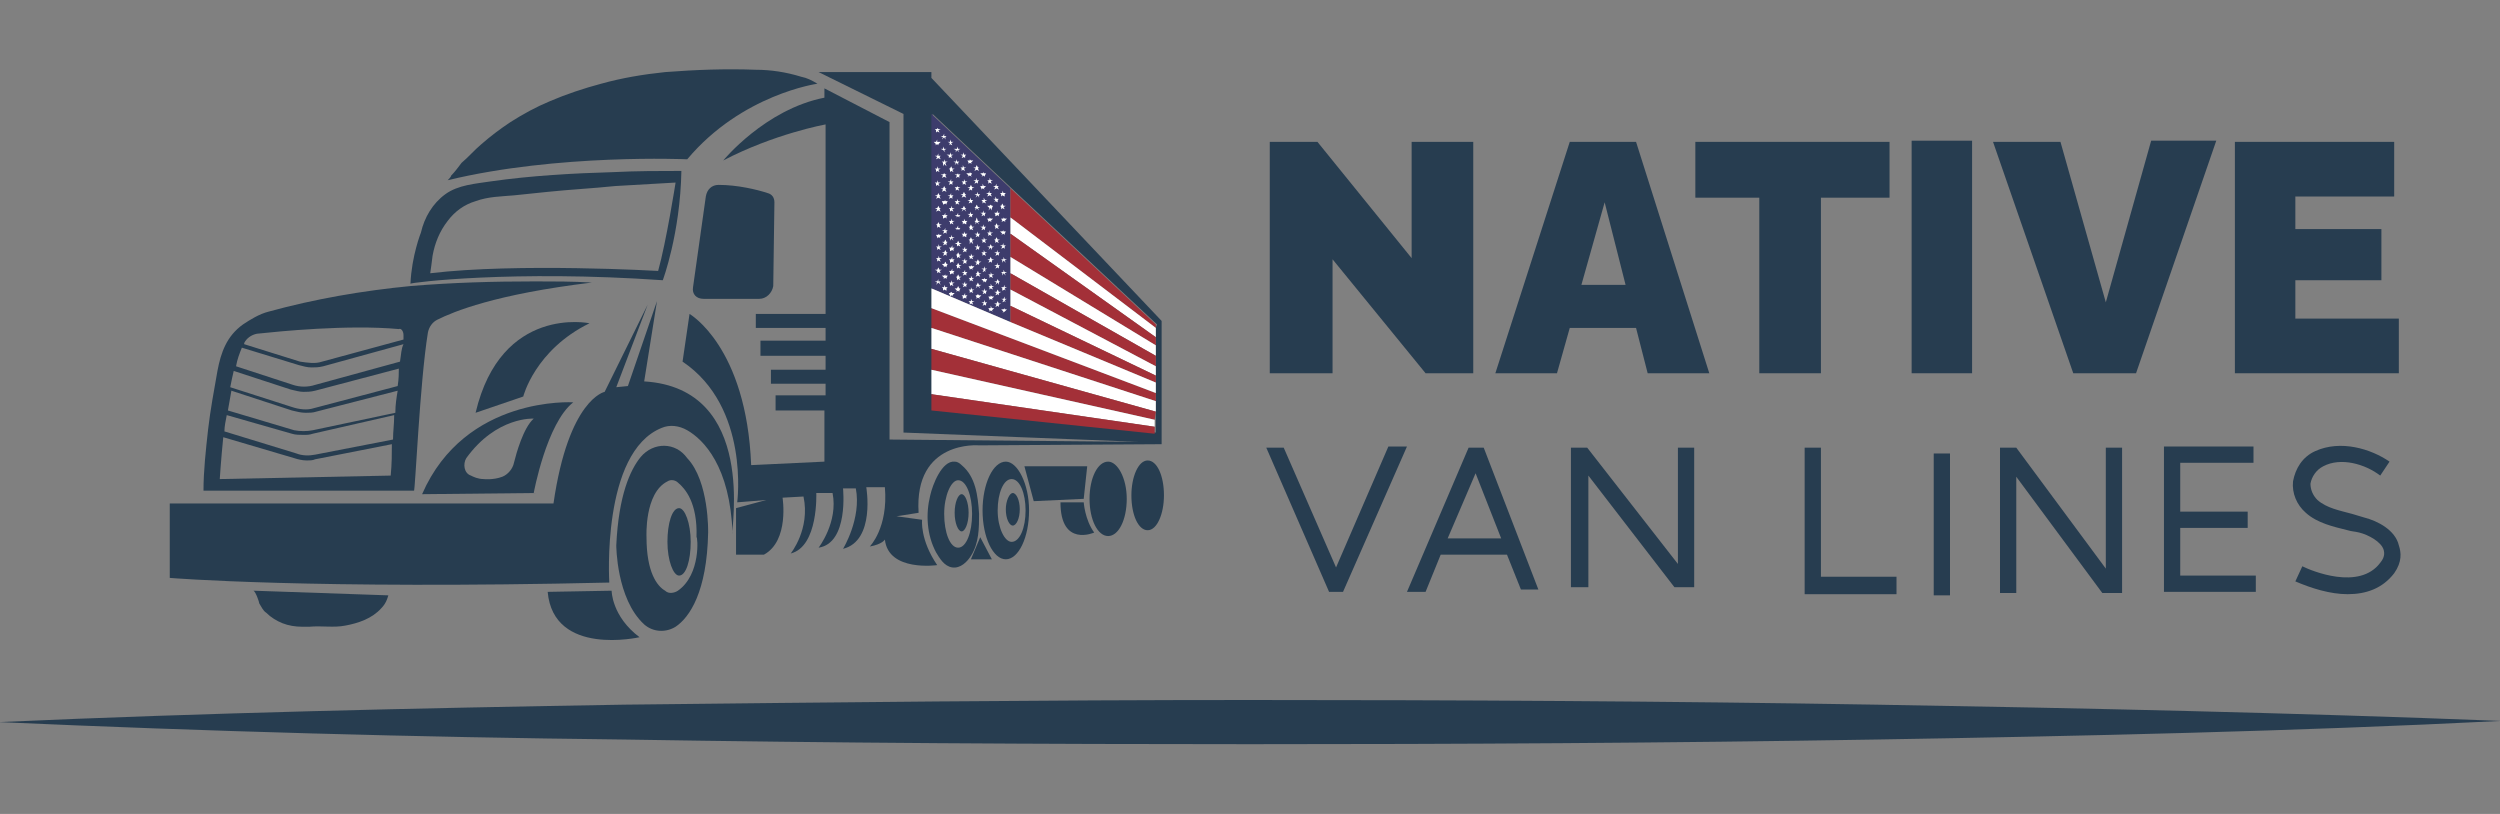 <?xml version="1.0" encoding="utf-8"?>
<!-- Generator: Adobe Illustrator 27.5.0, SVG Export Plug-In . SVG Version: 6.00 Build 0)  -->
<svg version="1.1" id="Layer_1" xmlns="http://www.w3.org/2000/svg" xmlns:xlink="http://www.w3.org/1999/xlink" x="0px" y="0px"
	 viewBox="0 0 215 70" style="enable-background:new 0 0 215 70;" xml:space="preserve">
<rect x="0" y="0" width="215" height="70" fill="#808080" stroke="none"/>
<style type="text/css">
	.st0{fill:#273D50;}
	.st1{fill:#3D3C6C;}
	.st2{fill:#A33038;}
	.st3{fill:#FFFFFF;}
	.st4{fill:none;}
</style>
<g>
	<path class="st0" d="M55.4,32.8l1.1-6.9L54,33.2l-1,0.1l2.7-7.1l-3.7,7.5c0,0-3.1,0.6-4.4,9.6l-33,0v6.4c0,0,12.1,1,37.8,0.4
		c0,0-0.7-11.2,4.5-13.3c0.7-0.3,1.5-0.2,2.2,0.2c1.4,0.8,3.7,3.1,3.9,8.9C62.8,45.7,65.2,33.4,55.4,32.8z"/>
	<path class="st0" d="M36.3,42.5l9.6-0.1c0,0,1.1-6,3.4-7.8C49.3,34.6,40,34,36.3,42.5z M40.1,39.4c2.6-3.6,5.8-3.4,5.8-3.4
		c-0.9,0.8-1.5,3-1.7,3.8c-0.1,0.5-0.5,1-1,1.2c-0.8,0.3-1.6,0.2-1.6,0.2c-0.5,0-0.9-0.2-1.1-0.3C39.9,40.7,39.8,39.9,40.1,39.4z"/>
	<path class="st0" d="M40.9,35.5l4.1-1.4c0,0,1-4,5.7-6.3C50.7,27.8,43.1,26.2,40.9,35.5z"/>
	<path class="st0" d="M59.1,13.7c4.7-5.6,11.2-6.5,11.2-6.5c-0.5-0.3-0.9-0.5-1.4-0.6C67.6,6.2,66.3,6,65,6c-2.6-0.1-5.2,0-7.8,0.2
		c-1.9,0.2-3.7,0.5-5.5,1c-1.5,0.4-3,0.9-4.4,1.5c-1.2,0.5-2.3,1.1-3.4,1.8c-0.9,0.6-1.7,1.2-2.5,1.9c-0.6,0.5-1.1,1.1-1.7,1.6
		c-0.3,0.4-0.6,0.8-0.9,1.1c0,0.1-0.2,0.3-0.3,0.4C48,13.2,59.1,13.7,59.1,13.7z"/>
	<path class="st0" d="M80.1,6.7V6.2l-9.7,0l7.3,3.6v27.4L97.9,38l-21.4-0.2V10.5l-5.6-2.9v0.8c-5.1,1-8.7,5.4-8.7,5.4
		c4.4-2.3,8.8-3.1,8.8-3.1v16.3H65v1.2h6v1.1h-5.6v1.3h5.6v1.2h-4.7v1.2h4.7V34h-4.3v1.3h4.2v4.4L64.6,40c-0.4-10.2-5.3-13-5.3-13
		l-0.6,4.1c5.8,3.9,4.7,12.1,4.7,12.1l2.5-0.2l-2.6,0.7v4h2.4c2.2-1.2,1.6-4.9,1.6-4.9l1.8-0.1c0.6,2.8-1.1,4.9-1.1,4.9
		c2.4-0.6,2.2-5.2,2.2-5.2h1.4c0.5,2.5-1.2,4.7-1.2,4.7c2.6-0.4,2.1-5.1,2.1-5.1h1.1c0.5,2.6-1.1,5.2-1.1,5.2c2.8-0.7,2-5.3,2-5.3
		h1.6c0.3,3.5-1.3,5.1-1.3,5.1c1.1-0.2,1.3-0.6,1.3-0.6c0.3,2.8,4.5,2.2,4.5,2.2c-1.5-2.2-1.3-3.9-1.3-3.9l-2.2-0.3l1.9-0.3
		c-0.4-6.3,5.2-5.8,5.2-5.8l15.7-0.1V27.6L80.1,6.7z M99.4,28.2V29v0.6v0.9v0.9v0.8v0.6v0.9v0.7v0.8v0.8v0.6v0.6l-19.2-2V9.8
		l6.8,6.4l12.5,11.7L99.4,28.2L99.4,28.2z"/>
	<polygon class="st1" points="86.9,16.2 86.9,27.7 80.1,24.8 80.1,9.8 	"/>
	<path class="st0" d="M59.6,24.7c-0.1,0.6,0.3,1,0.9,1h4.8c0.6,0,1.1-0.5,1.2-1.1l0.1-7.2c0-0.4-0.2-0.7-0.6-0.8
		c-0.9-0.3-2.6-0.7-4.2-0.7c-0.6,0-1,0.4-1.1,1L59.6,24.7z"/>
	<path class="st0" d="M57,24.1c0,0,1.5-4,1.6-9.4c-1.9,0-3.8,0-5.8,0.1c-3.5,0.1-7.1,0.3-10.6,0.8c-1.3,0.2-2.8,0.3-3.9,1.1
		c-1.1,0.8-1.8,2-2.1,3.3c0,0-0.8,2-0.9,4.4C35.3,24.3,44.1,23.2,57,24.1z M37,23.5c0,0,0.2-1.4,0.2-1.5c0.2-1.1,0.6-2.1,1.3-3
		c0.6-0.8,1.4-1.4,2.4-1.7c1.1-0.4,2.2-0.4,3.3-0.5c1-0.1,1.9-0.2,2.9-0.3c1.9-0.2,3.9-0.3,5.8-0.5c1.7-0.1,3.5-0.2,5.2-0.3
		c0,0-0.8,5.1-1.5,7.6C56.6,23.3,44.5,22.6,37,23.5z"/>
	<path class="st0" d="M36.8,28.6c0.1-0.5,0.4-0.9,0.8-1.1c1.4-0.7,5-2.2,13.3-3.2c-1.6-0.1-3.3-0.1-4.9-0.1c-3.6,0-7.1,0.1-10.7,0.4
		c-4.1,0.4-8.2,1.1-12.2,2.2c-0.8,0.2-1.6,0.7-2.2,1.1c-1.4,1-1.9,2.4-2.2,4c-0.3,1.7-0.6,3.3-0.8,5c-0.2,1.8-0.4,3.6-0.4,5.3
		l18.1,0C35.7,42.4,36.1,32.9,36.8,28.6z M33.6,40.9l-14.7,0.3c0,0,0.1-1.6,0.3-3.6l6.1,1.8c0.3,0.1,0.7,0.2,1.1,0.2
		c0.2,0,0.5,0,0.7-0.1l6.6-1.3C33.7,39,33.7,39.9,33.6,40.9z M33.8,37.8l-6.7,1.3c-0.5,0.1-1.1,0.1-1.6-0.1l-6.2-1.9
		c0-0.4,0.1-0.9,0.2-1.4l5.6,1.6c0.3,0.1,0.7,0.1,1,0.1c0.3,0,0.5,0,0.8-0.1l7-1.6C33.9,36.5,33.8,37.1,33.8,37.8z M34,35.5L26.9,37
		c-0.5,0.1-1.1,0.1-1.6,0l-5.7-1.7c0.1-0.6,0.2-1.1,0.3-1.7l5.2,1.7c0.4,0.1,0.8,0.2,1.2,0.2c0.3,0,0.6,0,0.9-0.1l7-1.8
		C34.1,34.2,34,34.8,34,35.5z M34.2,33.2L27,35.1c-0.6,0.2-1.3,0.1-1.9-0.1l-5.3-1.7c0.1-0.5,0.2-1,0.3-1.4l4.9,1.6
		c0.4,0.1,0.8,0.2,1.1,0.2c0.3,0,0.6,0,1-0.1l7.2-1.9C34.3,32,34.3,32.6,34.2,33.2z M34.4,31.1l-7.3,2c-0.6,0.2-1.3,0.2-1.9,0
		l-4.9-1.6c0.1-0.6,0.3-1.1,0.5-1.6l4.9,1.5c0.4,0.1,0.7,0.2,1.1,0.2c0.3,0,0.6,0,1-0.1l6.9-1.9C34.5,30,34.5,30.5,34.4,31.1z
		 M34.7,28.8c0,0.1,0,0.3,0,0.4l-7,1.9c-0.6,0.2-1.2,0.1-1.9,0l-4.8-1.5c0,0,0-0.1,0-0.1c0.2-0.4,0.6-0.7,1.1-0.8
		c1.9-0.2,7.8-0.8,12.2-0.4C34.5,28.2,34.7,28.5,34.7,28.8z"/>
	<path class="st0" d="M22.3,51.9c0.2,0.3,0.3,0.6,0.6,0.8c0.4,0.4,0.9,0.7,1.4,0.9c0.5,0.2,1.1,0.3,1.7,0.3c0.2,0,0.4,0,0.6,0
		c1.1-0.1,2.1,0.1,3.1-0.1c1.1-0.2,2.3-0.6,3.1-1.5c0.2-0.2,0.4-0.5,0.5-0.8c0,0,0.1-0.3,0.1-0.3l-11.6-0.4
		C22,50.9,22.3,51.8,22.3,51.9z"/>
	<path class="st0" d="M52.6,50.8l-5.5,0.1c0.5,5.6,7.9,3.9,7.9,3.9C52.6,53,52.6,50.8,52.6,50.8z"/>
	<path class="st0" d="M55.1,39.3c-0.9,1.1-1.9,3.3-2.1,7.6c0,0,0,4.6,2.4,6.8c0.8,0.7,1.9,0.7,2.7,0.2c1.2-0.8,2.7-3,2.8-8.1
		c0,0,0.1-4.4-1.8-6.4C58.1,38,56.2,38,55.1,39.3z M58.3,50.8c-0.3,0.2-0.8,0.3-1.1,0c-0.7-0.4-1.6-1.6-1.6-4.6c0,0-0.2-3.8,1.8-4.8
		c0.3-0.2,0.7-0.1,0.9,0.1c0.6,0.5,1.7,1.7,1.6,4.7C60,46.1,60.3,49.4,58.3,50.8z"/>
	<path class="st0" d="M58.4,43.7c-0.6,0-1,1.3-1,2.9c0,1.6,0.5,2.9,1,2.9c0.6,0,1-1.3,1-2.9S58.9,43.7,58.4,43.7z"/>
	<path class="st0" d="M82.7,40c-0.2-0.2-0.4-0.3-0.6-0.3c-1.1-0.1-1.9,2-2.1,2.9c-0.4,1.6-0.3,3.4,0.5,4.9c0.3,0.5,0.7,1.2,1.4,1.3
		c0.7,0.1,1.3-0.5,1.6-1c0.7-1.1,0.7-2.4,0.7-3.6C84.1,42.6,83.9,41,82.7,40z M82.4,47.1c-0.7,0-1.2-1.3-1.2-2.9
		c0-1.6,0.6-2.9,1.2-2.9c0.7,0,1.2,1.3,1.2,2.9C83.6,45.8,83.1,47.1,82.4,47.1z"/>
	<path class="st0" d="M82.1,44.1c0,0.9,0.3,1.6,0.6,1.6c0.3,0,0.6-0.7,0.6-1.6s-0.3-1.6-0.6-1.6S82.1,43.2,82.1,44.1z"/>
	<path class="st0" d="M86.5,43.8c0,0.8,0.3,1.4,0.6,1.4s0.6-0.6,0.6-1.4c0-0.8-0.3-1.4-0.6-1.4C86.8,42.4,86.5,43.1,86.5,43.8z"/>
	<path class="st0" d="M86.5,39.7c-1.1,0-2,1.9-2,4.2s0.9,4.2,2,4.2c1.1,0,2-1.9,2-4.2S87.5,39.7,86.5,39.7z M88.2,43.9
		c0,1.5-0.5,2.7-1.2,2.7c-0.6,0-1.2-1.2-1.2-2.7c0-1.5,0.5-2.7,1.2-2.7S88.2,42.4,88.2,43.9z"/>
	<path class="st0" d="M95.3,39.7c-0.9,0-1.6,1.4-1.6,3.2c0,1.8,0.7,3.2,1.6,3.2s1.6-1.4,1.6-3.2C96.9,41.1,96.1,39.7,95.3,39.7z"/>
	<path class="st0" d="M98.7,39.6c-0.8,0-1.4,1.4-1.4,3c0,1.7,0.6,3,1.4,3c0.8,0,1.4-1.4,1.4-3C100.1,40.9,99.5,39.6,98.7,39.6z"/>
	<polygon class="st0" points="83.5,48.1 85.3,48.1 84.3,46.2 	"/>
	<polygon class="st0" points="93.5,40.1 88.1,40.1 88.9,43.1 93.2,42.9 	"/>
	<path class="st0" d="M91.2,43.2c0,3.9,2.9,2.6,2.9,2.6c-0.8-1.1-0.9-2.6-0.9-2.6H91.2z"/>
	<g>
		<polygon class="st2" points="99.4,27.9 99.4,28.2 86.9,18.7 86.9,16.2 		"/>
		<polygon class="st3" points="99.4,28.2 99.4,29 86.9,20.1 86.9,18.7 		"/>
		<polygon class="st2" points="99.4,29 99.4,29.7 86.9,22.1 86.9,20.1 		"/>
		<polygon class="st3" points="99.4,29.7 99.4,30.6 86.9,23.5 86.9,22.1 		"/>
		<polygon class="st2" points="99.4,30.6 99.4,31.5 86.9,24.9 86.9,23.5 		"/>
		<polygon class="st3" points="99.4,31.5 99.4,32.3 86.9,26.3 86.9,24.9 		"/>
		<polygon class="st2" points="99.4,32.3 99.4,32.9 86.9,27.7 86.9,26.3 		"/>
		<polygon class="st2" points="99.4,33.8 99.4,34.5 80.1,28.2 80.1,26.5 		"/>
		<polygon class="st3" points="99.4,34.5 99.4,35.4 80.1,30 80.1,28.2 		"/>
		<polygon class="st2" points="99.4,35.4 99.3,36.1 80.1,31.8 80.1,30 		"/>
		<polygon class="st3" points="99.3,36.1 99.3,36.7 80.1,33.9 80.1,31.8 		"/>
		<polygon class="st2" points="99.3,36.7 99.3,37.3 80.1,35.3 80.1,33.9 		"/>
		<polygon class="st3" points="99.4,32.9 99.4,33.8 80.1,26.5 80.1,24.8 86.9,27.7 		"/>
	</g>
	<line class="st4" x1="99.4" y1="32.3" x2="99.4" y2="32.3"/>
	<g>
		<polygon class="st3" points="80.5,11.4 80.6,11.3 80.8,11.4 80.7,11.2 80.9,11.1 80.7,11.1 80.6,11 80.6,11.1 80.4,11.1 
			80.5,11.2 		"/>
		<polygon class="st3" points="81,12 81.2,11.8 81.3,12 81.3,11.8 81.4,11.7 81.2,11.7 81.2,11.5 81.1,11.7 80.9,11.7 81.1,11.8 		
			"/>
		<polygon class="st3" points="81.6,12.5 81.7,12.4 81.9,12.5 81.8,12.3 82,12.2 81.8,12.2 81.7,12 81.7,12.2 81.5,12.2 81.7,12.3 
					"/>
		<polygon class="st3" points="82.2,13.1 82.3,12.9 82.5,13.1 82.4,12.9 82.6,12.8 82.4,12.8 82.3,12.6 82.3,12.8 82,12.8 
			82.2,12.9 		"/>
		<polygon class="st3" points="82.7,13.6 82.9,13.5 83,13.6 83,13.4 83.1,13.3 82.9,13.3 82.9,13.1 82.8,13.3 82.6,13.3 82.8,13.4 
					"/>
		<polygon class="st3" points="83.3,14.1 83.4,14 83.6,14.1 83.5,14 83.7,13.8 83.5,13.8 83.4,13.7 83.4,13.8 83.2,13.8 83.3,14 		
			"/>
		<polygon class="st3" points="83.8,14.7 84,14.6 84.2,14.7 84.1,14.5 84.2,14.4 84.1,14.4 84,14.2 83.9,14.4 83.7,14.4 83.9,14.5 
					"/>
		<polygon class="st3" points="84.4,15.2 84.6,15.1 84.7,15.2 84.7,15.1 84.8,14.9 84.6,14.9 84.6,14.8 84.5,14.9 84.3,14.9 
			84.5,15.1 		"/>
		<polygon class="st3" points="85,15.8 85.1,15.7 85.3,15.8 85.2,15.6 85.4,15.5 85.2,15.5 85.1,15.3 85.1,15.5 84.9,15.5 85,15.6 
					"/>
		<polygon class="st3" points="85.5,16.3 85.7,16.2 85.9,16.3 85.8,16.1 85.9,16 85.7,16 85.7,15.8 85.6,16 85.4,16 85.6,16.1 		"/>
		<polygon class="st3" points="86.1,16.9 86.2,16.8 86.4,16.9 86.4,16.7 86.5,16.6 86.3,16.6 86.2,16.4 86.2,16.6 86,16.6 
			86.1,16.7 		"/>
		<polygon class="st3" points="80.4,12.5 80.6,12.4 80.7,12.5 80.7,12.4 80.9,12.2 80.6,12.2 80.6,12 80.5,12.2 80.3,12.2 
			80.5,12.4 		"/>
		<polygon class="st3" points="81,13.1 81.1,12.9 81.3,13.1 81.2,12.9 81.4,12.8 81.2,12.8 81.1,12.6 81.1,12.8 80.9,12.8 
			81.1,12.9 		"/>
		<polygon class="st3" points="81.6,13.6 81.7,13.5 81.9,13.6 81.8,13.4 82,13.3 81.8,13.3 81.7,13.1 81.7,13.3 81.4,13.3 
			81.6,13.4 		"/>
		<polygon class="st3" points="82.1,14.2 82.3,14 82.4,14.2 82.4,14 82.5,13.9 82.3,13.9 82.3,13.7 82.2,13.9 82,13.9 82.2,14 		"/>
		<polygon class="st3" points="82.7,14.7 82.8,14.6 83,14.7 82.9,14.5 83.1,14.4 82.9,14.4 82.8,14.2 82.8,14.4 82.6,14.4 
			82.7,14.5 		"/>
		<polygon class="st3" points="83.2,15.2 83.4,15.1 83.6,15.2 83.5,15.1 83.6,14.9 83.5,14.9 83.4,14.8 83.4,14.9 83.1,14.9 
			83.3,15.1 		"/>
		<polygon class="st3" points="83.8,15.8 84,15.7 84.1,15.8 84.1,15.6 84.2,15.5 84,15.5 84,15.3 83.9,15.5 83.7,15.5 83.9,15.6 		
			"/>
		<polygon class="st3" points="84.4,16.3 84.5,16.2 84.7,16.3 84.6,16.2 84.8,16 84.6,16 84.5,15.8 84.5,16 84.3,16 84.4,16.2 		"/>
		<polygon class="st3" points="84.9,16.9 85.1,16.8 85.3,16.9 85.2,16.7 85.3,16.6 85.1,16.6 85.1,16.4 85,16.6 84.8,16.6 85,16.7 
					"/>
		<polygon class="st3" points="85.5,17.4 85.6,17.3 85.8,17.4 85.8,17.2 85.9,17.1 85.7,17.1 85.6,16.9 85.6,17.1 85.4,17.1 
			85.6,17.2 		"/>
		<polygon class="st3" points="86.1,18 86.2,17.9 86.4,18 86.3,17.8 86.5,17.7 86.3,17.7 86.2,17.5 86.1,17.7 86,17.7 86.1,17.8 		
			"/>
		<polygon class="st3" points="80.7,13.4 80.7,13.2 80.6,13.4 80.4,13.4 80.6,13.5 80.5,13.7 80.7,13.6 80.9,13.7 80.8,13.5 
			80.9,13.4 		"/>
		<polygon class="st3" points="81.3,13.9 81.2,13.7 81.2,13.9 81,13.9 81.1,14 81.1,14.3 81.2,14.1 81.4,14.3 81.3,14 81.5,13.9 		
			"/>
		<polygon class="st3" points="81.9,14.5 81.8,14.3 81.7,14.5 81.6,14.5 81.7,14.6 81.7,14.8 81.8,14.7 82,14.8 81.9,14.6 
			82.1,14.5 		"/>
		<polygon class="st3" points="82.4,15 82.4,14.9 82.3,15 82.1,15 82.3,15.1 82.2,15.3 82.4,15.2 82.5,15.3 82.5,15.1 82.6,15 		"/>
		<polygon class="st3" points="83,15.6 82.9,15.4 82.9,15.6 82.7,15.6 82.8,15.7 82.8,15.9 82.9,15.8 83.1,15.9 83,15.7 83.2,15.6 
					"/>
		<polygon class="st3" points="83.6,16.1 83.5,15.9 83.4,16.1 83.2,16.1 83.4,16.2 83.3,16.4 83.5,16.3 83.6,16.4 83.6,16.2 
			83.8,16.1 		"/>
		<polygon class="st3" points="84.1,16.7 84.1,16.5 84,16.7 83.8,16.7 84,16.8 83.9,17 84.1,16.8 84.2,17 84.2,16.8 84.3,16.7 		"/>
		<polygon class="st3" points="84.7,17.2 84.6,17 84.6,17.2 84.4,17.2 84.5,17.3 84.5,17.5 84.6,17.4 84.8,17.5 84.7,17.3 
			84.9,17.2 		"/>
		<polygon class="st3" points="85.3,17.7 85.2,17.6 85.1,17.7 84.9,17.7 85.1,17.9 85,18.1 85.2,17.9 85.3,18.1 85.3,17.9 
			85.4,17.7 		"/>
		<polygon class="st3" points="85.8,18.3 85.8,18.1 85.7,18.3 85.5,18.3 85.6,18.4 85.6,18.6 85.8,18.5 85.9,18.6 85.9,18.4 
			86,18.3 		"/>
		<polygon class="st3" points="86.3,18.7 86.3,18.8 86.1,18.8 86.2,19 86.1,19.1 86.3,19 86.5,19.1 86.4,19 86.6,18.8 86.4,18.8 		
			"/>
		<polygon class="st3" points="80.7,14.5 80.6,14.3 80.6,14.5 80.4,14.5 80.5,14.6 80.5,14.8 80.6,14.7 80.8,14.8 80.7,14.6 
			80.9,14.5 		"/>
		<polygon class="st3" points="81.1,15.1 81,15.3 81.2,15.2 81.4,15.3 81.3,15.1 81.4,15 81.3,15 81.2,14.9 81.1,15 80.9,15 		"/>
		<polygon class="st3" points="81.7,15.7 81.6,15.9 81.8,15.8 81.9,15.9 81.9,15.7 82,15.6 81.8,15.6 81.8,15.4 81.7,15.6 
			81.5,15.6 		"/>
		<polygon class="st3" points="82.2,16.2 82.2,16.4 82.3,16.3 82.5,16.4 82.4,16.2 82.6,16.1 82.4,16.1 82.3,16 82.3,16.1 
			82.1,16.1 		"/>
		<polygon class="st3" points="82.8,16.8 82.7,17 82.9,16.9 83.1,17 83,16.8 83.1,16.7 83,16.7 82.9,16.5 82.8,16.7 82.6,16.7 		"/>
		<polygon class="st3" points="83.4,17.3 83.3,17.5 83.5,17.4 83.6,17.5 83.6,17.3 83.7,17.2 83.5,17.2 83.5,17 83.4,17.2 
			83.2,17.2 		"/>
		<polygon class="st3" points="83.9,17.9 83.9,18.1 84,17.9 84.2,18.1 84.1,17.9 84.3,17.8 84.1,17.8 84,17.6 83.9,17.8 83.8,17.8 
					"/>
		<polygon class="st3" points="84.5,18.4 84.4,18.6 84.6,18.5 84.7,18.6 84.7,18.4 84.8,18.3 84.6,18.3 84.6,18.1 84.5,18.3 
			84.3,18.3 		"/>
		<polygon class="st3" points="85,19 85,19.1 85.1,19 85.3,19.1 85.2,19 85.4,18.8 85.2,18.8 85.1,18.7 85.1,18.8 84.9,18.8 		"/>
		<polygon class="st3" points="85.6,19.5 85.6,19.7 85.7,19.6 85.9,19.7 85.8,19.5 86,19.4 85.8,19.4 85.7,19.2 85.6,19.4 
			85.5,19.4 		"/>
		<polygon class="st3" points="86.3,19.9 86.3,19.8 86.2,19.9 86,19.9 86.2,20.1 86.1,20.2 86.3,20.1 86.4,20.2 86.4,20.1 
			86.5,19.9 		"/>
		<polygon class="st3" points="80.5,16 80.6,15.9 80.8,16 80.7,15.8 80.9,15.7 80.7,15.7 80.6,15.5 80.6,15.7 80.4,15.7 80.5,15.8 
					"/>
		<polygon class="st3" points="81,16.5 81.2,16.4 81.4,16.5 81.3,16.3 81.4,16.2 81.3,16.2 81.2,16 81.1,16.2 80.9,16.2 81.1,16.3 
					"/>
		<polygon class="st3" points="81.6,17.1 81.8,17 81.9,17.1 81.9,16.9 82,16.8 81.8,16.8 81.8,16.6 81.7,16.8 81.5,16.8 81.7,16.9 
					"/>
		<polygon class="st3" points="82.2,17.6 82.3,17.5 82.5,17.6 82.4,17.4 82.6,17.3 82.4,17.3 82.3,17.1 82.3,17.3 82.1,17.3 
			82.2,17.4 		"/>
		<polygon class="st3" points="82.7,18.2 82.9,18 83.1,18.2 83,18 83.1,17.9 83,17.9 82.9,17.7 82.8,17.9 82.6,17.9 82.8,18 		"/>
		<polygon class="st3" points="83.3,18.7 83.5,18.6 83.6,18.7 83.6,18.5 83.7,18.4 83.5,18.4 83.5,18.2 83.4,18.4 83.2,18.4 
			83.4,18.5 		"/>
		<polygon class="st3" points="83.9,19.3 84,19.1 84.2,19.3 84.1,19.1 84.3,19 84.1,19 84,18.7 83.9,19 83.8,19 83.9,19.1 		"/>
		<polygon class="st3" points="84.4,19.8 84.6,19.7 84.7,19.8 84.7,19.6 84.8,19.5 84.6,19.5 84.6,19.3 84.5,19.5 84.3,19.5 
			84.5,19.6 		"/>
		<polygon class="st3" points="85,20.3 85.1,20.2 85.3,20.3 85.2,20.1 85.4,20 85.2,20 85.1,19.8 85.1,20 84.9,20 85,20.1 		"/>
		<polygon class="st3" points="85.6,20.9 85.7,20.8 85.9,20.9 85.8,20.7 86,20.6 85.8,20.6 85.7,20.4 85.6,20.6 85.5,20.6 
			85.6,20.7 		"/>
		<polygon class="st3" points="86.1,21.4 86.3,21.3 86.4,21.4 86.4,21.2 86.5,21.1 86.3,21.1 86.3,20.9 86.2,21.1 86,21.1 
			86.2,21.2 		"/>
		<polygon class="st3" points="80.7,16.6 80.6,16.8 80.4,16.8 80.6,16.9 80.5,17.1 80.7,17 80.9,17.1 80.8,16.9 80.9,16.8 
			80.8,16.8 		"/>
		<polygon class="st3" points="81.3,17.3 81.3,17.2 81.2,17.3 81,17.3 81.1,17.5 81.1,17.6 81.3,17.5 81.4,17.6 81.4,17.5 
			81.5,17.3 		"/>
		<polygon class="st3" points="81.9,17.9 81.8,17.7 81.8,17.9 81.6,17.9 81.7,18 81.7,18.2 81.8,18.1 82,18.2 81.9,18 82.1,17.9 		
			"/>
		<polygon class="st3" points="82.4,18.5 82.4,18.3 82.3,18.5 82.1,18.5 82.3,18.6 82.2,18.7 82.4,18.6 82.5,18.7 82.5,18.6 
			82.6,18.5 		"/>
		<polygon class="st3" points="83,19 82.9,18.8 82.9,19 82.7,19 82.8,19.1 82.8,19.3 82.9,19.2 83.1,19.3 83.1,19.1 83.2,19 		"/>
		<polygon class="st3" points="83.6,19.5 83.5,19.3 83.4,19.5 83.3,19.5 83.4,19.6 83.4,19.8 83.5,19.7 83.7,19.8 83.6,19.6 
			83.8,19.5 		"/>
		<polygon class="st3" points="84.1,20.1 84.1,19.9 84,20.1 83.8,20.1 84,20.2 83.9,20.4 84.1,20.3 84.2,20.4 84.2,20.2 84.3,20.1 
					"/>
		<polygon class="st3" points="84.7,20.6 84.6,20.4 84.6,20.6 84.4,20.6 84.5,20.7 84.5,20.9 84.6,20.8 84.8,20.9 84.7,20.7 
			84.9,20.6 		"/>
		<polygon class="st3" points="85.3,21.2 85.2,21 85.1,21.2 84.9,21.2 85.1,21.3 85,21.5 85.2,21.3 85.3,21.5 85.3,21.3 85.5,21.2 
					"/>
		<polygon class="st3" points="85.8,21.7 85.8,21.5 85.7,21.7 85.5,21.7 85.7,21.8 85.6,22 85.8,21.9 85.9,22 85.9,21.8 86,21.7 		
			"/>
		<polygon class="st3" points="86.4,22.3 86.3,22.1 86.3,22.3 86.1,22.3 86.2,22.4 86.2,22.6 86.3,22.4 86.5,22.6 86.4,22.4 
			86.6,22.3 		"/>
		<polygon class="st3" points="80.6,18 80.5,18.2 80.7,18.1 80.9,18.2 80.8,18 80.9,17.9 80.8,17.9 80.7,17.7 80.6,17.9 80.4,17.9 
					"/>
		<polygon class="st3" points="81.1,18.8 81.3,18.7 81.4,18.8 81.4,18.6 81.5,18.5 81.3,18.5 81.3,18.3 81.2,18.5 81,18.5 
			81.1,18.6 		"/>
		<polygon class="st3" points="81.7,19.3 81.8,19.2 82,19.3 81.9,19.1 82.1,19 81.9,19 81.8,18.8 81.8,19 81.6,19 81.7,19.1 		"/>
		<polygon class="st3" points="82.2,19.8 82.4,19.7 82.5,19.8 82.5,19.7 82.6,19.6 82.4,19.6 82.4,19.4 82.3,19.6 82.1,19.6 
			82.3,19.7 		"/>
		<polygon class="st3" points="82.8,20.4 82.9,20.3 83.1,20.4 83.1,20.2 83.2,20.1 83,20.1 82.9,19.9 82.9,20.1 82.7,20.1 
			82.8,20.2 		"/>
		<polygon class="st3" points="83.4,21 83.5,20.8 83.7,21 83.6,20.7 83.8,20.6 83.6,20.6 83.5,20.4 83.4,20.6 83.3,20.6 83.4,20.7 
					"/>
		<polygon class="st3" points="83.9,21.5 84.1,21.4 84.2,21.5 84.2,21.3 84.3,21.2 84.1,21.2 84.1,21 84,21.2 83.8,21.2 84,21.3 		
			"/>
		<polygon class="st3" points="84.5,22 84.6,21.9 84.8,22 84.7,21.8 84.9,21.7 84.7,21.7 84.6,21.5 84.6,21.7 84.4,21.7 84.5,21.8 
					"/>
		<polygon class="st3" points="85,22.6 85.2,22.5 85.3,22.6 85.3,22.4 85.5,22.3 85.3,22.3 85.2,22.1 85.1,22.3 84.9,22.3 
			85.1,22.4 		"/>
		<polygon class="st3" points="85.6,23.1 85.8,23 85.9,23.1 85.9,22.9 86,22.8 85.8,22.8 85.8,22.6 85.7,22.8 85.5,22.8 85.7,22.9 
					"/>
		<polygon class="st3" points="86.2,23.7 86.3,23.5 86.5,23.7 86.4,23.5 86.6,23.4 86.4,23.4 86.3,23.2 86.3,23.4 86.1,23.4 
			86.2,23.5 		"/>
		<polygon class="st3" points="80.8,19.3 80.7,19.1 80.6,19.3 80.5,19.3 80.6,19.4 80.6,19.6 80.7,19.5 80.9,19.6 80.8,19.4 
			81,19.3 		"/>
		<polygon class="st3" points="81.3,19.8 81.3,19.6 81.2,19.8 81,19.8 81.2,19.9 81.1,20.1 81.3,20 81.4,20.1 81.4,19.9 81.5,19.8 
					"/>
		<polygon class="st3" points="81.9,20.4 81.8,20.2 81.8,20.4 81.6,20.4 81.7,20.5 81.7,20.7 81.8,20.5 82,20.7 81.9,20.5 
			82.1,20.4 		"/>
		<polygon class="st3" points="82.5,20.9 82.4,20.7 82.3,20.9 82.1,20.9 82.3,21 82.3,21.2 82.4,21.1 82.6,21.2 82.5,21 82.7,20.9 
					"/>
		<polygon class="st3" points="83,21.4 83,21.2 82.9,21.4 82.7,21.4 82.9,21.5 82.8,21.7 83,21.6 83.1,21.7 83.1,21.5 83.2,21.4 		
			"/>
		<polygon class="st3" points="83.6,22 83.5,21.8 83.5,22 83.3,22 83.4,22.1 83.4,22.3 83.5,22.2 83.7,22.3 83.6,22.1 83.8,22 		"/>
		<polygon class="st3" points="83.9,22.8 84.1,22.7 84.2,22.8 84.2,22.6 84.4,22.5 84.2,22.5 84.1,22.3 84,22.5 83.8,22.5 84,22.6 
					"/>
		<polygon class="st3" points="84.5,23.4 84.7,23.3 84.8,23.4 84.7,23.2 84.9,23.1 84.7,23.1 84.7,22.9 84.6,23.1 84.4,23.1 
			84.6,23.2 		"/>
		<polygon class="st3" points="85.1,23.9 85.2,23.8 85.4,23.9 85.3,23.7 85.5,23.6 85.3,23.6 85.2,23.4 85.2,23.6 85,23.6 
			85.1,23.7 		"/>
		<polygon class="st3" points="85.6,24.5 85.8,24.3 85.9,24.5 85.9,24.3 86,24.2 85.9,24.2 85.8,24 85.7,24.2 85.5,24.2 85.7,24.3 
					"/>
		<polygon class="st3" points="86.2,25 86.4,24.9 86.5,25 86.4,24.8 86.6,24.7 86.4,24.7 86.4,24.5 86.3,24.7 86.1,24.7 86.2,24.8 
					"/>
		<polygon class="st3" points="80.7,20.1 80.7,20.2 80.5,20.2 80.6,20.4 80.6,20.5 80.7,20.4 80.9,20.5 80.8,20.4 81,20.2 
			80.8,20.2 		"/>
		<polygon class="st3" points="81.3,20.6 81.2,20.8 81,20.8 81.2,20.9 81.1,21.1 81.3,21 81.4,21.1 81.4,20.9 81.5,20.8 81.4,20.8 
					"/>
		<polygon class="st3" points="81.9,21.1 81.8,21.3 81.6,21.3 81.7,21.4 81.7,21.6 81.9,21.5 82,21.6 82,21.4 82.1,21.3 81.9,21.3 
					"/>
		<polygon class="st3" points="82.4,21.7 82.3,21.9 82.2,21.9 82.3,22 82.3,22.2 82.4,22.1 82.6,22.2 82.5,22 82.7,21.9 82.5,21.9 
					"/>
		<polygon class="st3" points="83,22.2 82.9,22.4 82.7,22.4 82.9,22.5 82.8,22.7 83,22.6 83.1,22.7 83.1,22.5 83.2,22.4 83,22.4 		
			"/>
		<polygon class="st3" points="83.5,22.8 83.5,22.9 83.3,22.9 83.4,23.1 83.4,23.2 83.5,23.1 83.7,23.2 83.6,23.1 83.8,22.9 
			83.6,22.9 		"/>
		<polygon class="st3" points="84.1,23.3 84,23.5 83.9,23.5 84,23.6 83.9,23.8 84.1,23.7 84.3,23.8 84.2,23.6 84.4,23.5 84.2,23.5 
					"/>
		<polygon class="st3" points="84.7,23.9 84.6,24 84.4,24 84.6,24.2 84.5,24.3 84.7,24.2 84.8,24.3 84.8,24.2 84.9,24 84.7,24 		"/>
		<polygon class="st3" points="85.2,24.4 85.2,24.6 85,24.6 85.1,24.7 85.1,24.9 85.2,24.8 85.4,24.9 85.3,24.7 85.5,24.6 
			85.3,24.6 		"/>
		<polygon class="st3" points="85.8,24.9 85.7,25.1 85.5,25.1 85.7,25.2 85.6,25.4 85.8,25.3 85.9,25.4 85.9,25.2 86.1,25.1 
			85.9,25.1 		"/>
		<polygon class="st3" points="86.4,25.7 86.4,25.5 86.3,25.7 86.1,25.7 86.3,25.8 86.2,26 86.4,25.9 86.5,26 86.4,25.8 86.6,25.7 
					"/>
		<polygon class="st3" points="80.7,21 80.7,21.2 80.5,21.2 80.6,21.3 80.6,21.5 80.7,21.4 80.9,21.5 80.8,21.3 81,21.2 80.8,21.2 
					"/>
		<polygon class="st3" points="81.3,21.5 81.2,21.7 81,21.7 81.2,21.8 81.1,22 81.3,21.9 81.4,22 81.4,21.8 81.5,21.7 81.4,21.7 		
			"/>
		<polygon class="st3" points="81.9,22.1 81.8,22.3 81.6,22.3 81.7,22.4 81.7,22.6 81.9,22.5 82,22.6 82,22.4 82.1,22.3 81.9,22.3 
					"/>
		<polygon class="st3" points="82.4,22.6 82.3,22.8 82.2,22.8 82.3,22.9 82.3,23.1 82.4,23 82.6,23.1 82.5,22.9 82.7,22.8 
			82.5,22.8 		"/>
		<polygon class="st3" points="83,23.2 82.9,23.4 82.7,23.4 82.9,23.5 82.8,23.7 83,23.6 83.1,23.7 83.1,23.5 83.2,23.4 83,23.4 		
			"/>
		<polygon class="st3" points="83.5,23.7 83.5,23.9 83.3,23.9 83.4,24 83.4,24.2 83.5,24.1 83.7,24.2 83.6,24 83.8,23.9 83.6,23.9 
					"/>
		<polygon class="st3" points="84.1,24.3 84,24.5 83.9,24.5 84,24.6 83.9,24.8 84.1,24.6 84.3,24.8 84.2,24.6 84.4,24.5 84.2,24.5 
					"/>
		<polygon class="st3" points="84.7,24.8 84.6,25 84.4,25 84.6,25.1 84.5,25.3 84.7,25.2 84.8,25.3 84.8,25.1 84.9,25 84.7,25 		"/>
		<polygon class="st3" points="85.2,25.4 85.2,25.5 85,25.5 85.1,25.7 85.1,25.8 85.2,25.7 85.4,25.8 85.3,25.7 85.5,25.5 
			85.3,25.5 		"/>
		<polygon class="st3" points="85.9,26.1 85.8,25.9 85.7,26.1 85.5,26.1 85.7,26.2 85.6,26.4 85.8,26.3 85.9,26.4 85.9,26.2 
			86.1,26.1 		"/>
		<polygon class="st3" points="86.4,26.6 86.4,26.5 86.3,26.6 86.1,26.6 86.3,26.8 86.2,26.9 86.4,26.8 86.5,26.9 86.4,26.8 
			86.6,26.6 		"/>
		<polygon class="st3" points="80.7,22 80.7,22.2 80.5,22.2 80.6,22.3 80.6,22.5 80.7,22.4 80.9,22.5 80.8,22.3 81,22.2 80.8,22.2 
					"/>
		<polygon class="st3" points="81.3,22.5 81.2,22.7 81,22.7 81.2,22.9 81.1,23 81.3,22.9 81.4,23 81.4,22.9 81.5,22.7 81.4,22.7 		
			"/>
		<polygon class="st3" points="81.9,23.1 81.8,23.3 81.6,23.3 81.7,23.4 81.7,23.6 81.9,23.5 82,23.6 82,23.4 82.1,23.3 81.9,23.3 
					"/>
		<polygon class="st3" points="82.4,23.6 82.3,23.8 82.2,23.8 82.3,23.9 82.3,24.1 82.4,24 82.6,24.1 82.5,23.9 82.7,23.8 
			82.5,23.8 		"/>
		<polygon class="st3" points="83,24.2 82.9,24.4 82.7,24.4 82.9,24.5 82.8,24.7 83,24.6 83.1,24.7 83.1,24.5 83.2,24.4 83,24.4 		
			"/>
		<polygon class="st3" points="83.5,24.7 83.5,24.9 83.3,24.9 83.4,25 83.4,25.2 83.5,25.1 83.7,25.2 83.6,25 83.8,24.9 83.6,24.9 
					"/>
		<polygon class="st3" points="84.2,25.4 84.1,25.3 84,25.4 83.9,25.4 84,25.6 83.9,25.7 84.1,25.6 84.3,25.7 84.2,25.6 84.4,25.4 
					"/>
		<polygon class="st3" points="84.7,26 84.7,25.8 84.6,26 84.4,26 84.6,26.1 84.5,26.3 84.7,26.2 84.8,26.3 84.8,26.1 84.9,26 		"/>
		<polygon class="st3" points="85.3,26.5 85.2,26.3 85.2,26.5 85,26.5 85.1,26.7 85.1,26.8 85.2,26.7 85.4,26.8 85.3,26.7 
			85.5,26.5 		"/>
		<polygon class="st3" points="80.7,23 80.6,23.2 80.4,23.2 80.6,23.3 80.6,23.5 80.7,23.4 80.9,23.5 80.8,23.3 81,23.2 80.8,23.2 
					"/>
		<polygon class="st3" points="81.3,23.6 81.2,23.7 81,23.7 81.2,23.9 81.1,24 81.3,23.9 81.4,24 81.4,23.9 81.5,23.7 81.3,23.7 		
			"/>
		<polygon class="st3" points="81.8,24.1 81.8,24.3 81.6,24.3 81.7,24.4 81.7,24.6 81.8,24.5 82,24.6 81.9,24.4 82.1,24.3 
			81.9,24.3 		"/>
		<polygon class="st3" points="82.5,24.8 82.4,24.6 82.3,24.8 82.1,24.8 82.3,25 82.2,25.1 82.4,25 82.5,25.1 82.5,25 82.6,24.8 		
			"/>
		<polygon class="st3" points="83,25.4 83,25.2 82.9,25.4 82.7,25.4 82.8,25.5 82.8,25.7 83,25.6 83.1,25.7 83.1,25.5 83.2,25.4 		
			"/>
		<polygon class="st3" points="83.6,25.9 83.5,25.7 83.5,25.9 83.3,25.9 83.4,26 83.4,26.2 83.5,26.1 83.7,26.2 83.6,26 83.8,25.9 
					"/>
		<polygon class="st3" points="80.7,24.2 80.7,24 80.6,24.2 80.4,24.2 80.6,24.3 80.5,24.5 80.7,24.3 80.9,24.5 80.8,24.3 
			80.9,24.2 		"/>
		<polygon class="st3" points="81.3,24.7 81.2,24.5 81.2,24.7 81,24.7 81.1,24.8 81.1,25 81.2,24.9 81.4,25 81.4,24.8 81.5,24.7 		
			"/>
		<polygon class="st3" points="81.9,25.2 81.8,25.1 81.7,25.2 81.6,25.2 81.7,25.4 81.7,25.5 81.8,25.4 82,25.5 81.9,25.4 
			82.1,25.2 		"/>
	</g>
	<g>
		<polygon class="st0" points="115.5,50.9 121,38.4 119.4,38.4 114.9,48.8 110.4,38.5 108.9,38.5 114.3,50.9 		"/>
		<path class="st0" d="M121,50.9l1.6,0l1.3-3.2h5.7l1.2,3l1.5,0l-4.7-12.2l-1.3,0L121,50.9z M129.1,46.3h-4.6l2.4-5.6L129.1,46.3z"
			/>
		<polygon class="st0" points="136.5,38.5 135.1,38.5 135.1,50.5 136.6,50.5 136.6,40.9 144,50.5 145.7,50.5 145.7,38.5 144.3,38.5 
			144.3,48.5 		"/>
		<polygon class="st0" points="173.4,38.5 172,38.5 172,51 173.4,51 173.4,41 180.8,51 182.5,51 182.5,38.5 181.1,38.5 181.1,48.9 
					"/>
		<rect x="166.3" y="39" class="st0" width="1.4" height="12.2"/>
		<polygon class="st0" points="193.8,39.8 193.8,38.4 186.1,38.4 186.1,50.9 194,50.9 194,49.5 187.5,49.5 187.5,45.4 193.3,45.4 
			193.3,44 187.5,44 187.5,39.8 		"/>
		<path class="st0" d="M203.3,44.5c-0.3-0.1-0.7-0.2-1-0.3c-1.1-0.3-2.2-0.5-3-1.2c-0.4-0.4-0.6-0.9-0.6-1.4
			c0.1-0.6,0.5-1.2,1.1-1.5c1.5-0.8,3.6-0.2,4.9,0.8l0.8-1.2c-1.6-1.1-4.2-1.9-6.4-0.9c-1.1,0.5-1.7,1.5-1.9,2.6
			c-0.1,1,0.3,2,1.1,2.7c1,0.9,2.4,1.2,3.6,1.5c0.3,0.1,0.6,0.1,1,0.2c0.8,0.2,1.9,0.8,2.1,1.5c0,0.1,0.2,0.5-0.3,1.1
			c-1.8,2.4-5.9,0.7-6.7,0.3l-0.6,1.3c1.4,0.6,3,1.1,4.5,1.1c1.6,0,3-0.5,4-1.8c0.7-1,0.6-1.8,0.4-2.4
			C206,45.6,204.5,44.8,203.3,44.5z"/>
		<path class="st0" d="M155.2,50.2C155.2,50.2,155.2,50.3,155.2,50.2v0.9h7.9v-1.5h-6.5V38.5h-1.4V50.2v-0.9V50.2z"/>
		<polygon class="st0" points="114.6,22.3 122.6,32.1 126.7,32.1 126.7,12.2 121.4,12.2 121.4,22.2 113.3,12.2 109.2,12.2 
			109.2,32.1 114.6,32.1 		"/>
		<path class="st0" d="M135,28.2h5.7l1,3.9h5.3l-6.3-19.9H135l-6.4,19.9l5.3,0L135,28.2z M138,17.4l1.8,7.1H136L138,17.4z"/>
		<polygon class="st0" points="151.3,32.1 156.6,32.1 156.6,17 162.5,17 162.5,12.2 145.8,12.2 145.8,17 151.3,17 		"/>
		<rect x="164.4" y="12.1" class="st0" width="5.2" height="20"/>
		<polygon class="st0" points="183.7,32.1 190.6,12.1 185,12.1 181.1,26 177.2,12.2 171.4,12.2 178.3,32.1 		"/>
		<polygon class="st0" points="197.4,32.1 206.3,32.1 206.3,27.4 197.4,27.4 197.4,24.1 204.8,24.1 204.8,19.7 197.4,19.7 
			197.4,16.9 205.9,16.9 205.9,12.2 195.8,12.2 195.8,12.2 192.2,12.2 192.2,32.1 196.2,32.1 		"/>
		<path class="st0" d="M161.3,60.6c-17.9-0.3-35.9-0.4-53.8-0.4s-35.9,0.2-53.8,0.4c-17.9,0.3-35.9,0.7-53.8,1.5
			c17.9,0.8,35.9,1.3,53.8,1.5c17.9,0.3,35.9,0.4,53.8,0.4s35.9-0.1,53.8-0.4s35.9-0.7,53.8-1.6C197.2,61.3,179.3,60.9,161.3,60.6z"
			/>
	</g>
</g>
<g>
</g>
<g>
</g>
<g>
</g>
<g>
</g>
<g>
</g>
<g>
</g>
<g>
</g>
<g>
</g>
<g>
</g>
<g>
</g>
<g>
</g>
<g>
</g>
<g>
</g>
<g>
</g>
<g>
</g>
</svg>
